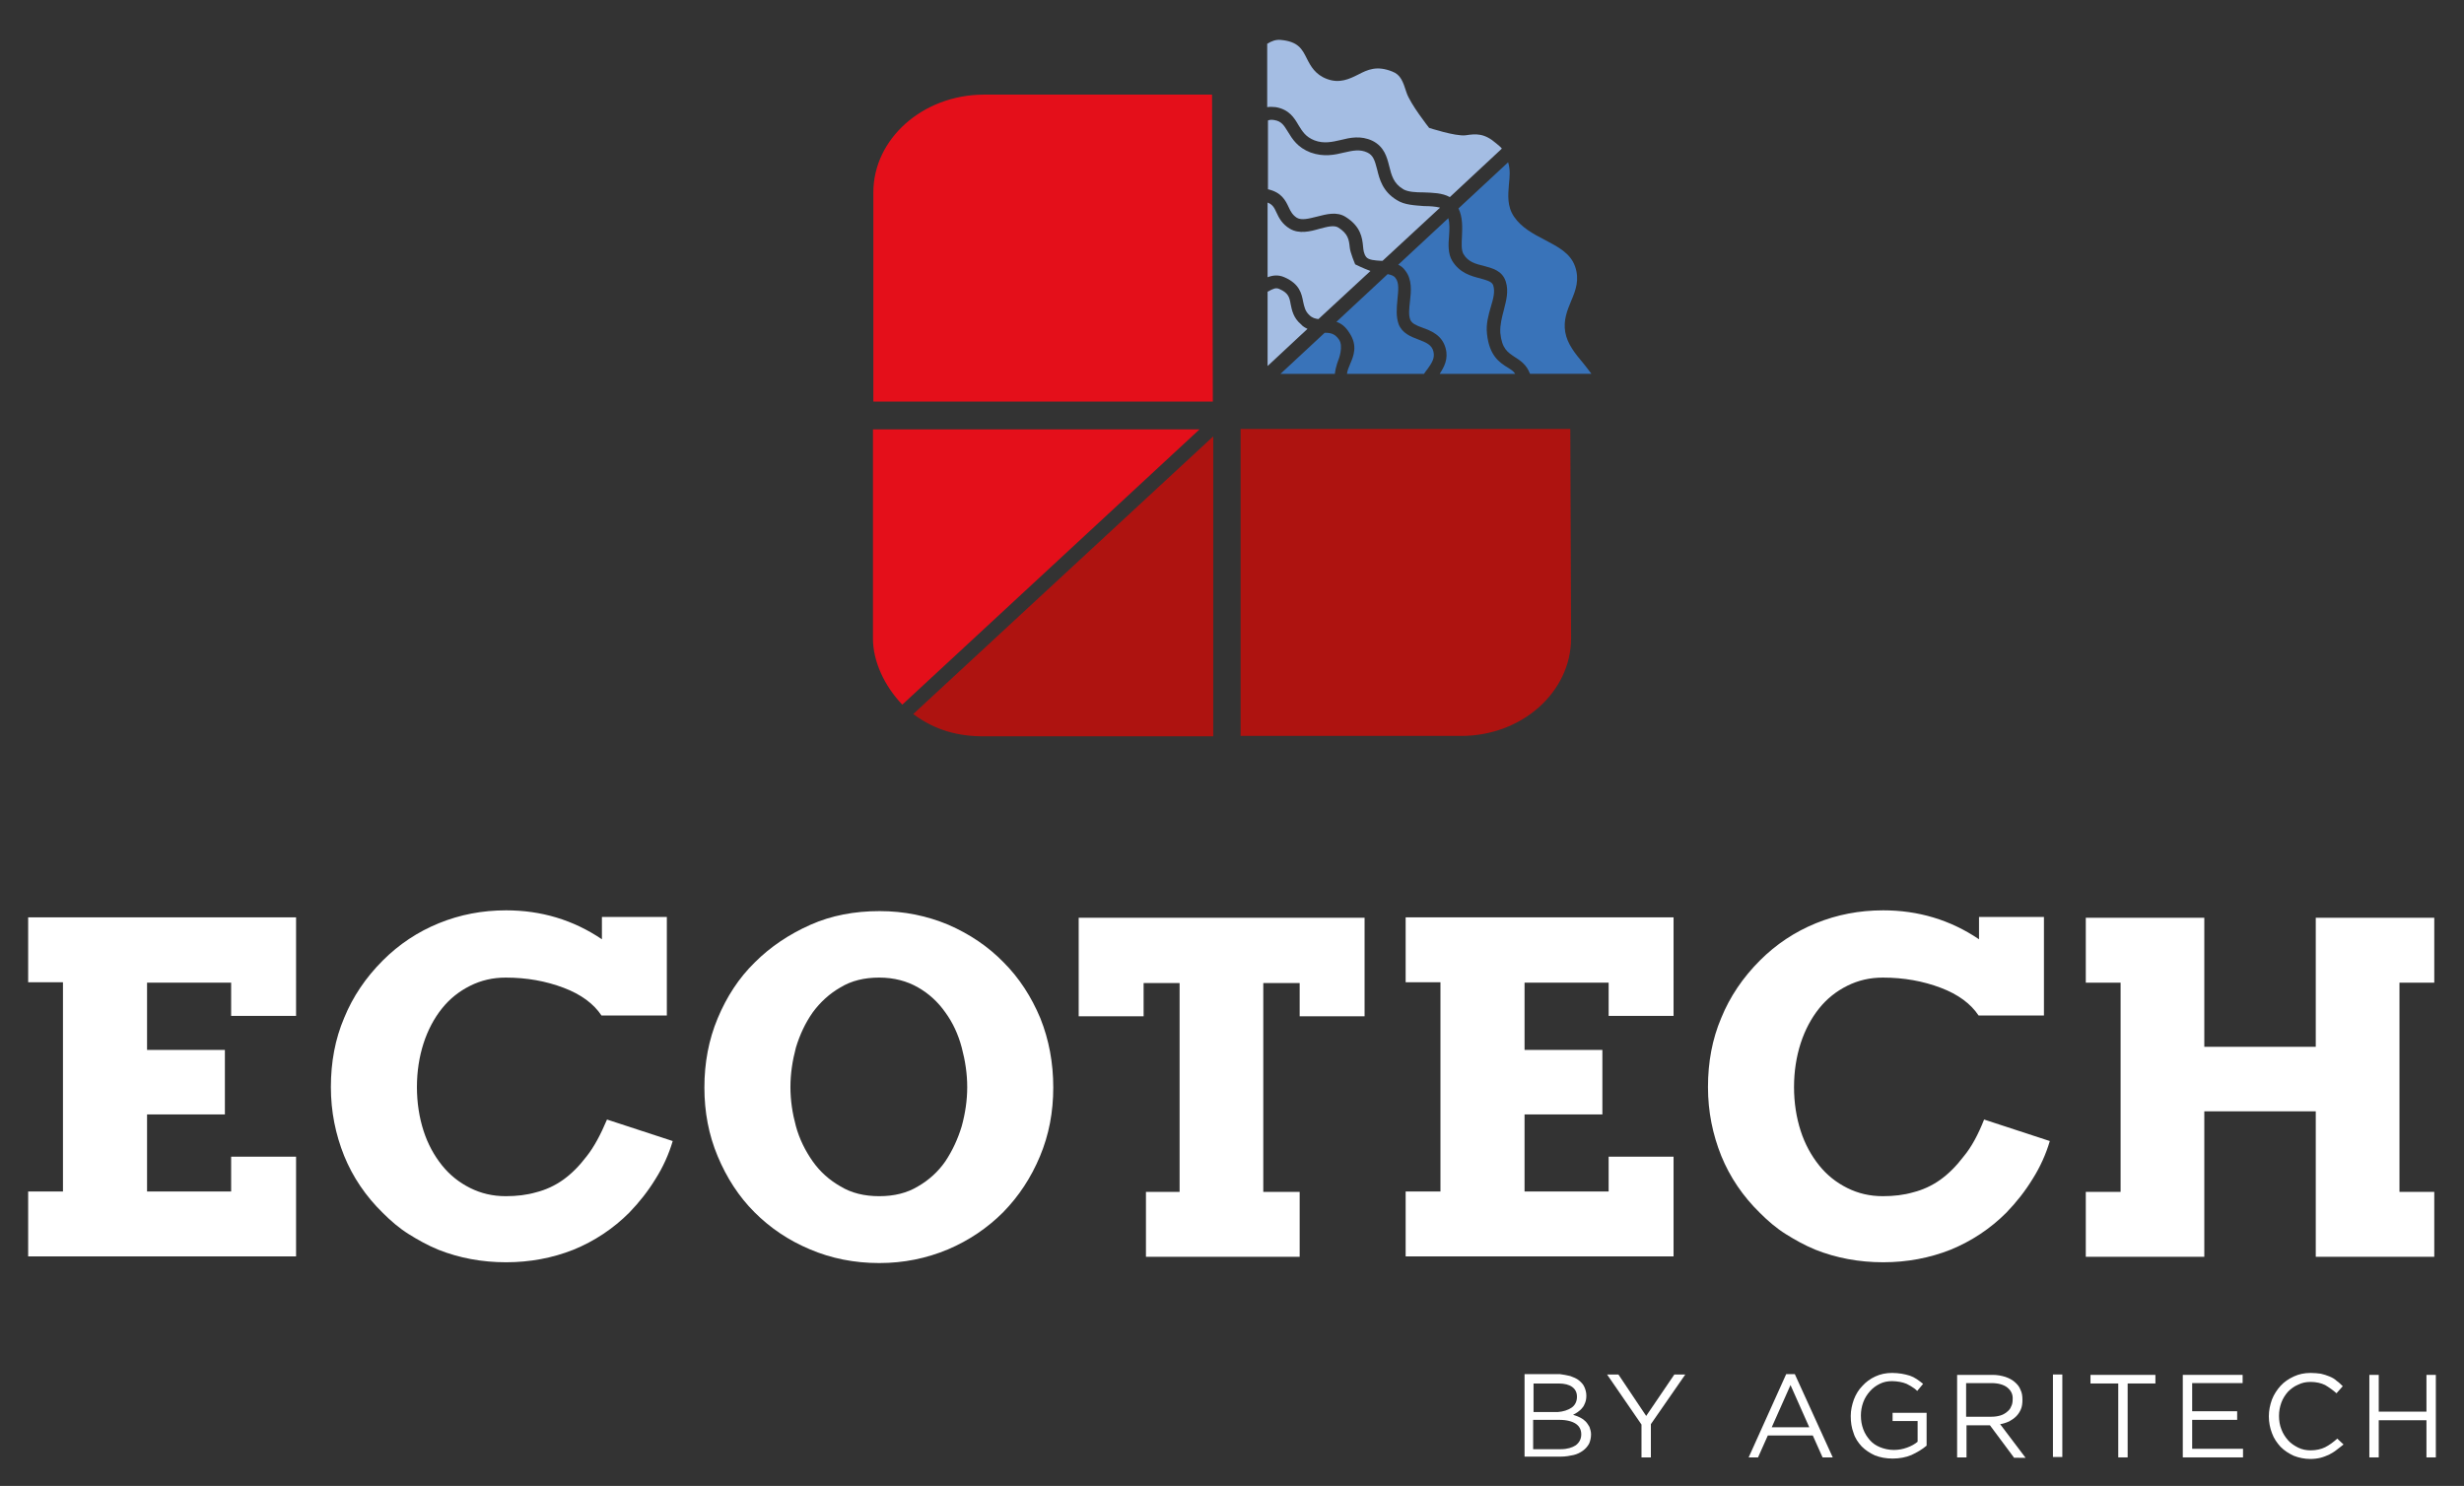<?xml version="1.0" encoding="utf-8"?>
<!-- Generator: Adobe Illustrator 28.3.0, SVG Export Plug-In . SVG Version: 6.00 Build 0)  -->
<svg version="1.1" id="Livello_1" xmlns="http://www.w3.org/2000/svg" xmlns:xlink="http://www.w3.org/1999/xlink" x="0px" y="0px"  width="630px" height="380px"
	 viewBox="0 0 630 380" style="enable-background:new 0 0 630 380;" xml:space="preserve">
<rect x="0" y="0" width="630" height="380" fill="#333333" stroke="none"/>
<style type="text/css">
	.st0{fill:#FFFFFF;}
	.st1{fill:#E40F1A;}
	.st2{fill:#AE1310;}
	.st3{fill:#A4BDE3;}
	.st4{fill:#3973B9;}
</style>
<path class="st0" d="M75.7,259.8H59.1v-8.5H37.6v17.2h19.9V285H37.6v19.7h21.5v-8.9h16.6v25.5H7.2v-16.6h8.9v-53.5H7.2v-16.6h68.5
	V259.8z"/>
<path class="st0" d="M155.2,286.3l16.8,5.5c-1,3.4-2.5,6.7-4.4,9.7c-1.9,3.1-4.1,5.9-6.7,8.6c-4.1,4.1-8.9,7.3-14.3,9.5
	c-5.3,2.1-11.1,3.2-17.2,3.2c-6.2,0-12-1.1-17.3-3.2c-2.7-1.1-5.2-2.5-7.6-4c-2.4-1.5-4.6-3.4-6.6-5.4c-4.4-4.3-7.7-9.2-9.9-14.6
	c-2.2-5.5-3.4-11.3-3.4-17.6c0-6.4,1.1-12.3,3.4-17.7c2.2-5.4,5.5-10.3,9.9-14.7c4.1-4.1,8.9-7.3,14.3-9.5
	c5.4-2.2,11.1-3.3,17.2-3.3c8.9,0,17.1,2.4,24.5,7.4v-5.7h16.6v25.2h-0.3h-16.4c-2-3-5.2-5.4-9.7-7.1c-4.5-1.7-9.4-2.6-14.8-2.6
	c-3.3,0-6.3,0.7-9.1,2.1c-2.8,1.4-5.2,3.3-7.2,5.8c-2,2.5-3.6,5.5-4.7,8.9c-1.1,3.4-1.7,7.2-1.7,11.2c0,4,0.6,7.8,1.7,11.2
	c1.1,3.4,2.7,6.3,4.7,8.8c2,2.5,4.4,4.4,7.2,5.8c2.8,1.4,5.8,2.1,9.1,2.1c2.8,0,5.4-0.3,7.8-1c2.4-0.6,4.8-1.7,6.9-3.2
	c2.1-1.5,4.1-3.5,6-6C151.9,293.3,153.6,290.1,155.2,286.3z"/>
<path class="st0" d="M269.3,278.1c0,6.3-1.1,12.1-3.4,17.6c-2.3,5.5-5.4,10.2-9.4,14.3c-4,4-8.7,7.2-14.1,9.5
	c-5.5,2.3-11.3,3.5-17.6,3.5c-6.4,0-12.3-1.2-17.7-3.5c-5.5-2.3-10.2-5.5-14.2-9.5c-4-4-7.1-8.8-9.4-14.3
	c-2.3-5.5-3.4-11.3-3.4-17.6c0-6.3,1.1-12.2,3.4-17.7c2.3-5.5,5.4-10.3,9.5-14.3c4-4,8.8-7.2,14.2-9.6c5.4-2.4,11.3-3.5,17.7-3.5
	c6.3,0,12.1,1.2,17.6,3.5c5.5,2.4,10.2,5.6,14.1,9.6c4,4,7.1,8.8,9.4,14.3C268.2,265.9,269.3,271.8,269.3,278.1z M224.8,305.9
	c3.8,0,7.1-0.8,9.9-2.5c2.8-1.6,5.2-3.8,7-6.4c1.8-2.7,3.2-5.7,4.2-9c0.9-3.3,1.4-6.6,1.4-10s-0.5-6.7-1.4-10.1
	c-0.9-3.4-2.3-6.4-4.2-9c-1.9-2.7-4.2-4.8-7-6.4c-2.8-1.6-6.1-2.5-9.9-2.5c-3.8,0-7.1,0.8-9.9,2.5c-2.8,1.6-5.2,3.8-7.1,6.4
	c-1.9,2.7-3.3,5.7-4.3,9c-0.9,3.4-1.4,6.7-1.4,10.1s0.5,6.7,1.4,10c0.9,3.3,2.4,6.3,4.3,9c1.9,2.7,4.3,4.8,7.1,6.4
	C217.7,305.1,221,305.9,224.8,305.9z"/>
<path class="st0" d="M348.9,259.9h-16.6v-8.5h-9.3v53.4h9.3v16.6h-39.3v-16.6h8.6v-53.4h-9.2v8.5h-16.6v-25.2h73.1V259.9z"/>
<path class="st0" d="M427.9,259.8h-16.6v-8.5h-21.5v17.2h19.9V285h-19.9v19.7h21.5v-8.9h16.6v25.5h-68.5v-16.6h8.9v-53.5h-8.9v-16.6
	h68.5V259.8z"/>
<path class="st0" d="M507.3,286.3l16.8,5.5c-1,3.4-2.5,6.7-4.4,9.7c-1.9,3.1-4.1,5.9-6.7,8.6c-4.1,4.1-8.9,7.3-14.3,9.5
	c-5.3,2.1-11.1,3.2-17.2,3.2c-6.2,0-12-1.1-17.3-3.2c-2.7-1.1-5.2-2.5-7.6-4c-2.4-1.5-4.6-3.4-6.6-5.4c-4.4-4.3-7.7-9.2-9.9-14.6
	c-2.2-5.5-3.4-11.3-3.4-17.6c0-6.4,1.1-12.3,3.4-17.7c2.2-5.4,5.5-10.3,9.9-14.7c4.1-4.1,8.9-7.3,14.3-9.5
	c5.4-2.2,11.1-3.3,17.2-3.3c8.9,0,17.1,2.4,24.5,7.4v-5.7h16.6v25.2h-0.3h-16.4c-2-3-5.2-5.4-9.7-7.1c-4.5-1.7-9.4-2.6-14.8-2.6
	c-3.3,0-6.3,0.7-9.1,2.1c-2.8,1.4-5.2,3.3-7.2,5.8c-2,2.5-3.6,5.5-4.7,8.9c-1.1,3.4-1.7,7.2-1.7,11.2c0,4,0.6,7.8,1.7,11.2
	c1.1,3.4,2.7,6.3,4.7,8.8c2,2.5,4.4,4.4,7.2,5.8c2.8,1.4,5.8,2.1,9.1,2.1c2.8,0,5.4-0.3,7.8-1c2.4-0.6,4.8-1.7,6.9-3.2
	c2.1-1.5,4.1-3.5,6-6C504.1,293.3,505.8,290.1,507.3,286.3z"/>
<path class="st0" d="M622.4,304.8v16.6h-30.3v-37.2h-28.5v37.2h-30.3v-16.6h8.9v-53.5h-8.9v-16.6h30.3v33h28.5v-33h30.3v16.6h-8.9
	v53.5H622.4z"/>
<path class="st1" d="M223.3,49.2v53.5h86.8l-0.2-78.5h-58.5C235.9,24.3,223.3,35.5,223.3,49.2z"/>
<path class="st2" d="M317.2,188.2h56.4c15.5,0,28.1-11.2,28.1-25l-0.2-53.5h-84.3V188.2z"/>
<g>
	<path class="st2" d="M233.5,182.6c5.6,4.2,11.5,5.7,18,5.7h58.7l0-76.7L233.5,182.6z"/>
	<path class="st1" d="M230.7,180.2l76-70.4h-83.5v53.5C223.2,169.1,226.1,175.4,230.7,180.2z"/>
</g>
<path class="st0" d="M401.5,351.9c0.8,0.3,1.6,0.6,2.2,1.1c0.6,0.5,1.1,1,1.4,1.7c0.3,0.7,0.5,1.4,0.5,2.2c0,0.7-0.1,1.3-0.3,1.8
	c-0.2,0.5-0.4,1-0.8,1.4c-0.3,0.4-0.7,0.7-1.1,1c-0.4,0.3-0.8,0.5-1.2,0.7c0.6,0.2,1.2,0.4,1.8,0.7c0.6,0.3,1,0.6,1.4,1
	c0.4,0.4,0.7,0.9,1,1.4c0.2,0.6,0.4,1.2,0.4,1.9c0,0.9-0.2,1.7-0.5,2.4c-0.4,0.7-0.9,1.3-1.6,1.8c-0.7,0.5-1.5,0.9-2.4,1.1
	s-2,0.4-3.1,0.4h-9.4v-21.1h9C399.7,351.5,400.6,351.7,401.5,351.9z M401.8,360c0.9-0.6,1.4-1.6,1.4-2.8c0-1.1-0.4-1.9-1.2-2.5
	c-0.8-0.6-2-0.9-3.5-0.9h-6.4v7.3h6.2C399.7,361,400.9,360.6,401.8,360z M402.9,369.6c0.9-0.7,1.4-1.6,1.4-2.8
	c0-1.2-0.5-2.1-1.4-2.7c-0.9-0.6-2.3-1-4.2-1h-6.7v7.5h7.1C400.7,370.6,402,370.2,402.9,369.6z"/>
<path class="st0" d="M422.1,372.7h-2.4v-8.4l-8.8-12.8h2.9l7.1,10.6l7.2-10.6h2.8l-8.8,12.7V372.7z"/>
<path class="st0" d="M468.6,372.7H466l-2.5-5.6h-11.5l-2.5,5.6h-2.4l9.6-21.3h2.2L468.6,372.7z M457.8,354.2L453,365h9.6
	L457.8,354.2z"/>
<path class="st0" d="M488.7,372.1c-1.4,0.6-3.1,0.9-4.8,0.9c-1.7,0-3.2-0.3-4.5-0.8c-1.3-0.6-2.4-1.3-3.4-2.3
	c-0.9-1-1.7-2.1-2.1-3.5c-0.5-1.3-0.7-2.7-0.7-4.3c0-1.4,0.3-2.8,0.8-4.2c0.5-1.3,1.2-2.5,2.2-3.5c0.9-1,2-1.8,3.3-2.4
	c1.3-0.6,2.7-0.9,4.3-0.9c0.9,0,1.7,0.1,2.4,0.2c0.7,0.1,1.4,0.3,2.1,0.5c0.6,0.2,1.2,0.5,1.8,0.9c0.6,0.4,1.1,0.8,1.6,1.2l-1.5,1.8
	c-0.4-0.4-0.8-0.7-1.3-1c-0.4-0.3-0.9-0.5-1.4-0.8c-0.5-0.2-1.1-0.4-1.7-0.5c-0.6-0.1-1.3-0.2-2-0.2c-1.2,0-2.2,0.2-3.2,0.7
	c-1,0.5-1.8,1.1-2.5,1.9c-0.7,0.8-1.3,1.7-1.7,2.8c-0.4,1.1-0.6,2.2-0.6,3.4c0,1.3,0.2,2.4,0.6,3.5c0.4,1.1,1,2,1.7,2.8
	c0.7,0.8,1.6,1.4,2.6,1.8c1,0.4,2.2,0.7,3.5,0.7c1.2,0,2.3-0.2,3.4-0.6c1.1-0.4,2-0.9,2.7-1.5v-5.3h-6.4v-2.1h8.7v8.4
	C491.4,370.7,490.2,371.4,488.7,372.1z"/>
<path class="st0" d="M514.9,372.7l-6.1-8.2h-6v8.2h-2.4v-21.1h9.1c1.2,0,2.2,0.2,3.2,0.5c0.9,0.3,1.7,0.7,2.4,1.3
	c0.7,0.6,1.2,1.2,1.5,2c0.4,0.8,0.5,1.6,0.5,2.6c0,0.9-0.1,1.7-0.4,2.4c-0.3,0.7-0.7,1.3-1.2,1.8c-0.5,0.5-1.1,0.9-1.8,1.3
	c-0.7,0.3-1.5,0.6-2.3,0.7l6.5,8.6H514.9z M513.2,354.8c-0.9-0.7-2.3-1.1-4-1.1h-6.5v8.6h6.5c0.8,0,1.5-0.1,2.2-0.3
	c0.7-0.2,1.2-0.5,1.7-0.9c0.5-0.4,0.9-0.8,1.1-1.4c0.3-0.5,0.4-1.2,0.4-1.8C514.7,356.6,514.2,355.6,513.2,354.8z"/>
<path class="st0" d="M527.3,351.5v21.1h-2.4v-21.1H527.3z"/>
<path class="st0" d="M544,372.7h-2.4v-18.9h-7.1v-2.2h16.6v2.2H544V372.7z"/>
<path class="st0" d="M573.4,353.7h-12.9v7.2h11.5v2.2h-11.5v7.4h13v2.2h-15.4v-21.1h15.3V353.7z"/>
<path class="st0" d="M597.4,370.8c-0.6,0.5-1.2,0.8-1.9,1.2c-0.7,0.3-1.4,0.6-2.2,0.8c-0.8,0.2-1.7,0.3-2.6,0.3
	c-1.5,0-2.9-0.3-4.2-0.8c-1.3-0.6-2.4-1.3-3.4-2.3c-0.9-1-1.7-2.1-2.2-3.5c-0.5-1.3-0.8-2.8-0.8-4.3c0-1.5,0.3-2.9,0.8-4.3
	c0.5-1.3,1.3-2.5,2.2-3.5c0.9-1,2.1-1.8,3.4-2.4c1.3-0.6,2.7-0.9,4.3-0.9c1,0,1.8,0.1,2.6,0.2c0.8,0.2,1.5,0.4,2.2,0.7
	c0.7,0.3,1.3,0.6,1.8,1.1c0.6,0.4,1.1,0.9,1.6,1.4l-1.6,1.8c-0.9-0.8-1.9-1.5-2.9-2.1c-1-0.5-2.3-0.8-3.7-0.8
	c-1.2,0-2.2,0.2-3.2,0.7c-1,0.4-1.9,1.1-2.6,1.8c-0.7,0.8-1.3,1.7-1.7,2.8c-0.4,1.1-0.6,2.2-0.6,3.4c0,1.2,0.2,2.4,0.6,3.4
	c0.4,1.1,1,2,1.7,2.8c0.7,0.8,1.6,1.4,2.6,1.9c1,0.5,2.1,0.7,3.2,0.7c1.4,0,2.7-0.3,3.7-0.8c1-0.5,2.1-1.3,3.1-2.2l1.6,1.5
	C598.5,369.9,598,370.4,597.4,370.8z"/>
<path class="st0" d="M608.2,363.2v9.5h-2.4v-21.1h2.4v9.4h12.2v-9.4h2.4v21.1h-2.4v-9.5H608.2z"/>
<g>
	<path class="st3" d="M382.6,36.7c-3.1-2.7-5.2-2.5-7.9-2.1c-2.6,0.3-9.3-1.9-9.3-1.9s-4.9-6.2-5.8-9.1c-0.9-2.8-1.5-4.5-3.6-5.3
		c-4-1.6-6.3-0.5-8.8,0.8c-2.2,1.1-4.7,2.3-7.9,1.1c-3-1.1-4.2-3.3-5.2-5.3c-1.2-2.4-2.2-4.3-6.7-4.7c-1.2-0.1-2.3,0.3-3.4,1v16.2
		c0.6-0.1,1.4-0.1,2.2,0c3.4,0.6,4.7,2.7,5.8,4.6c1,1.6,1.8,3,4.1,3.9c2.4,0.9,4.5,0.4,6.7-0.1c2.4-0.6,5.1-1.2,8.1,0.2
		c3,1.5,3.7,4.1,4.3,6.5c0.6,2.4,1.1,4.4,3.6,5.9c1.2,0.7,3.2,0.8,5.2,0.8c2.3,0.1,4.7,0.1,6.7,1.2l13.3-12.4
		C383.7,37.6,383.2,37.2,382.6,36.7z"/>
	<path class="st3" d="M357.2,51.2c-3.7-2.2-4.5-5.4-5.1-7.9c-0.6-2.3-1-3.6-2.5-4.3c-1.9-0.9-3.7-0.5-5.9,0c-2.5,0.6-5.2,1.2-8.6,0
		c-3.4-1.3-4.7-3.5-5.8-5.3c-1-1.6-1.6-2.7-3.5-3c-0.6-0.1-1.1-0.1-1.6,0.1v17.6c3.5,0.8,4.5,2.9,5.3,4.6c0.5,1.1,1,2,2.1,2.7
		c1.2,0.7,3.1,0.2,5.1-0.3c2.4-0.6,5.1-1.4,7.4,0.1c3.8,2.4,4.2,5.3,4.4,7.4c0.1,1.1,0.2,2,0.8,2.8c0.6,0.8,2.2,0.9,3.8,1
		c0.1,0,0.3,0,0.4,0l14.7-13.6c-1.2-0.3-2.6-0.4-4.1-0.4C361.6,52.5,359.1,52.4,357.2,51.2z"/>
	<path class="st3" d="M345.1,63.2c-0.2-1.9-0.4-3.4-2.9-5c-1.1-0.7-2.9-0.2-4.8,0.3c-2.4,0.7-5.2,1.4-7.6,0c-2-1.2-2.8-2.8-3.4-4.1
		c-0.6-1.3-1-2.1-2.3-2.6v19.1c1.3-0.5,2.7-0.7,4.3,0c3.9,1.7,4.4,4.2,4.8,6.3c0.3,1.3,0.5,2.4,1.6,3.4c0.7,0.7,1.5,0.9,2.3,1
		l13.3-12.3c-1.9-0.7-3.9-1.7-3.9-1.7S345.2,64.6,345.1,63.2z"/>
	<path class="st3" d="M330,77.8c-0.3-1.8-0.6-2.9-2.9-3.9c-0.9-0.4-1.5-0.1-3,0.7v17v2l10.2-9.5c-0.6-0.3-1.2-0.6-1.7-1.2
		C330.7,81.3,330.3,79.3,330,77.8z"/>
</g>
<g>
	<path class="st4" d="M404.9,93c-2.2-2.6-4.2-5.1-4.7-8.1c-0.5-3,0.5-5.5,1.5-7.9c1.2-2.8,2.2-5.5,1-8.9c-1.2-3.4-4.4-5-7.8-6.8
		c-2.9-1.5-5.9-3.1-7.8-5.9c-1.8-2.7-1.5-5.5-1.3-8.2c0.2-1.9,0.4-3.8-0.2-5.7l-12.7,11.8c1.1,2.2,1,4.8,0.9,7.1
		c-0.1,1.9-0.2,3.6,0.4,4.6c1.2,2,3.1,2.5,5.2,3c2.2,0.6,4.7,1.2,5.6,4c0.8,2.5,0.1,4.9-0.5,7.3c-0.5,1.9-1,3.8-0.9,5.8
		c0.4,4.1,1.9,5,3.7,6.2c1.4,0.9,3,1.9,3.9,4.3l15.7,0C406.2,94.6,405.5,93.8,404.9,93z"/>
	<path class="st4" d="M385.5,94c-2.1-1.3-4.7-3-5.3-8.6c-0.3-2.6,0.4-4.9,1-7c0.6-2,1.1-3.8,0.6-5.4c-0.3-0.9-1.2-1.2-3.3-1.8
		c-2.4-0.6-5.3-1.4-7.2-4.5c-1.1-1.8-1-4.2-0.8-6.4c0.1-1.6,0.2-3.2-0.2-4.5l-12.8,11.9c0.7,0.3,1.3,0.8,1.8,1.5
		c1.8,2.3,1.5,5.3,1.2,7.9c-0.2,1.8-0.4,3.5,0.1,4.7c0.4,0.9,1.4,1.4,3.1,2c2.2,0.8,5,1.9,5.9,5.2c0.8,2.8-0.4,4.9-1.5,6.6l19.3,0
		C387,94.9,386.3,94.5,385.5,94z"/>
	<path class="st4" d="M362.6,86.8c-1.9-0.7-4.1-1.6-5-3.9c-0.7-2-0.5-4.1-0.3-6.3c0.2-2.2,0.5-4.3-0.5-5.5c-0.4-0.6-1.1-0.8-2-1
		l-13.1,12.2c1.2,0.4,2.3,1.2,3.3,2.8c2.2,3.3,1.1,5.9,0.2,8c-0.4,0.9-0.7,1.7-0.8,2.5l19.7,0c0.3-0.4,0.5-0.8,0.8-1.1
		c1.3-1.8,2-3,1.6-4.6C366.1,88.2,364.7,87.6,362.6,86.8z"/>
	<path class="st4" d="M338.7,85.1l-11.3,10.5l13.9,0c0.2-1.9,1-3.8,1-3.8s1.2-3.2,0.1-4.9C341.3,85.3,340.2,85.1,338.7,85.1z"/>
</g>
</svg>
